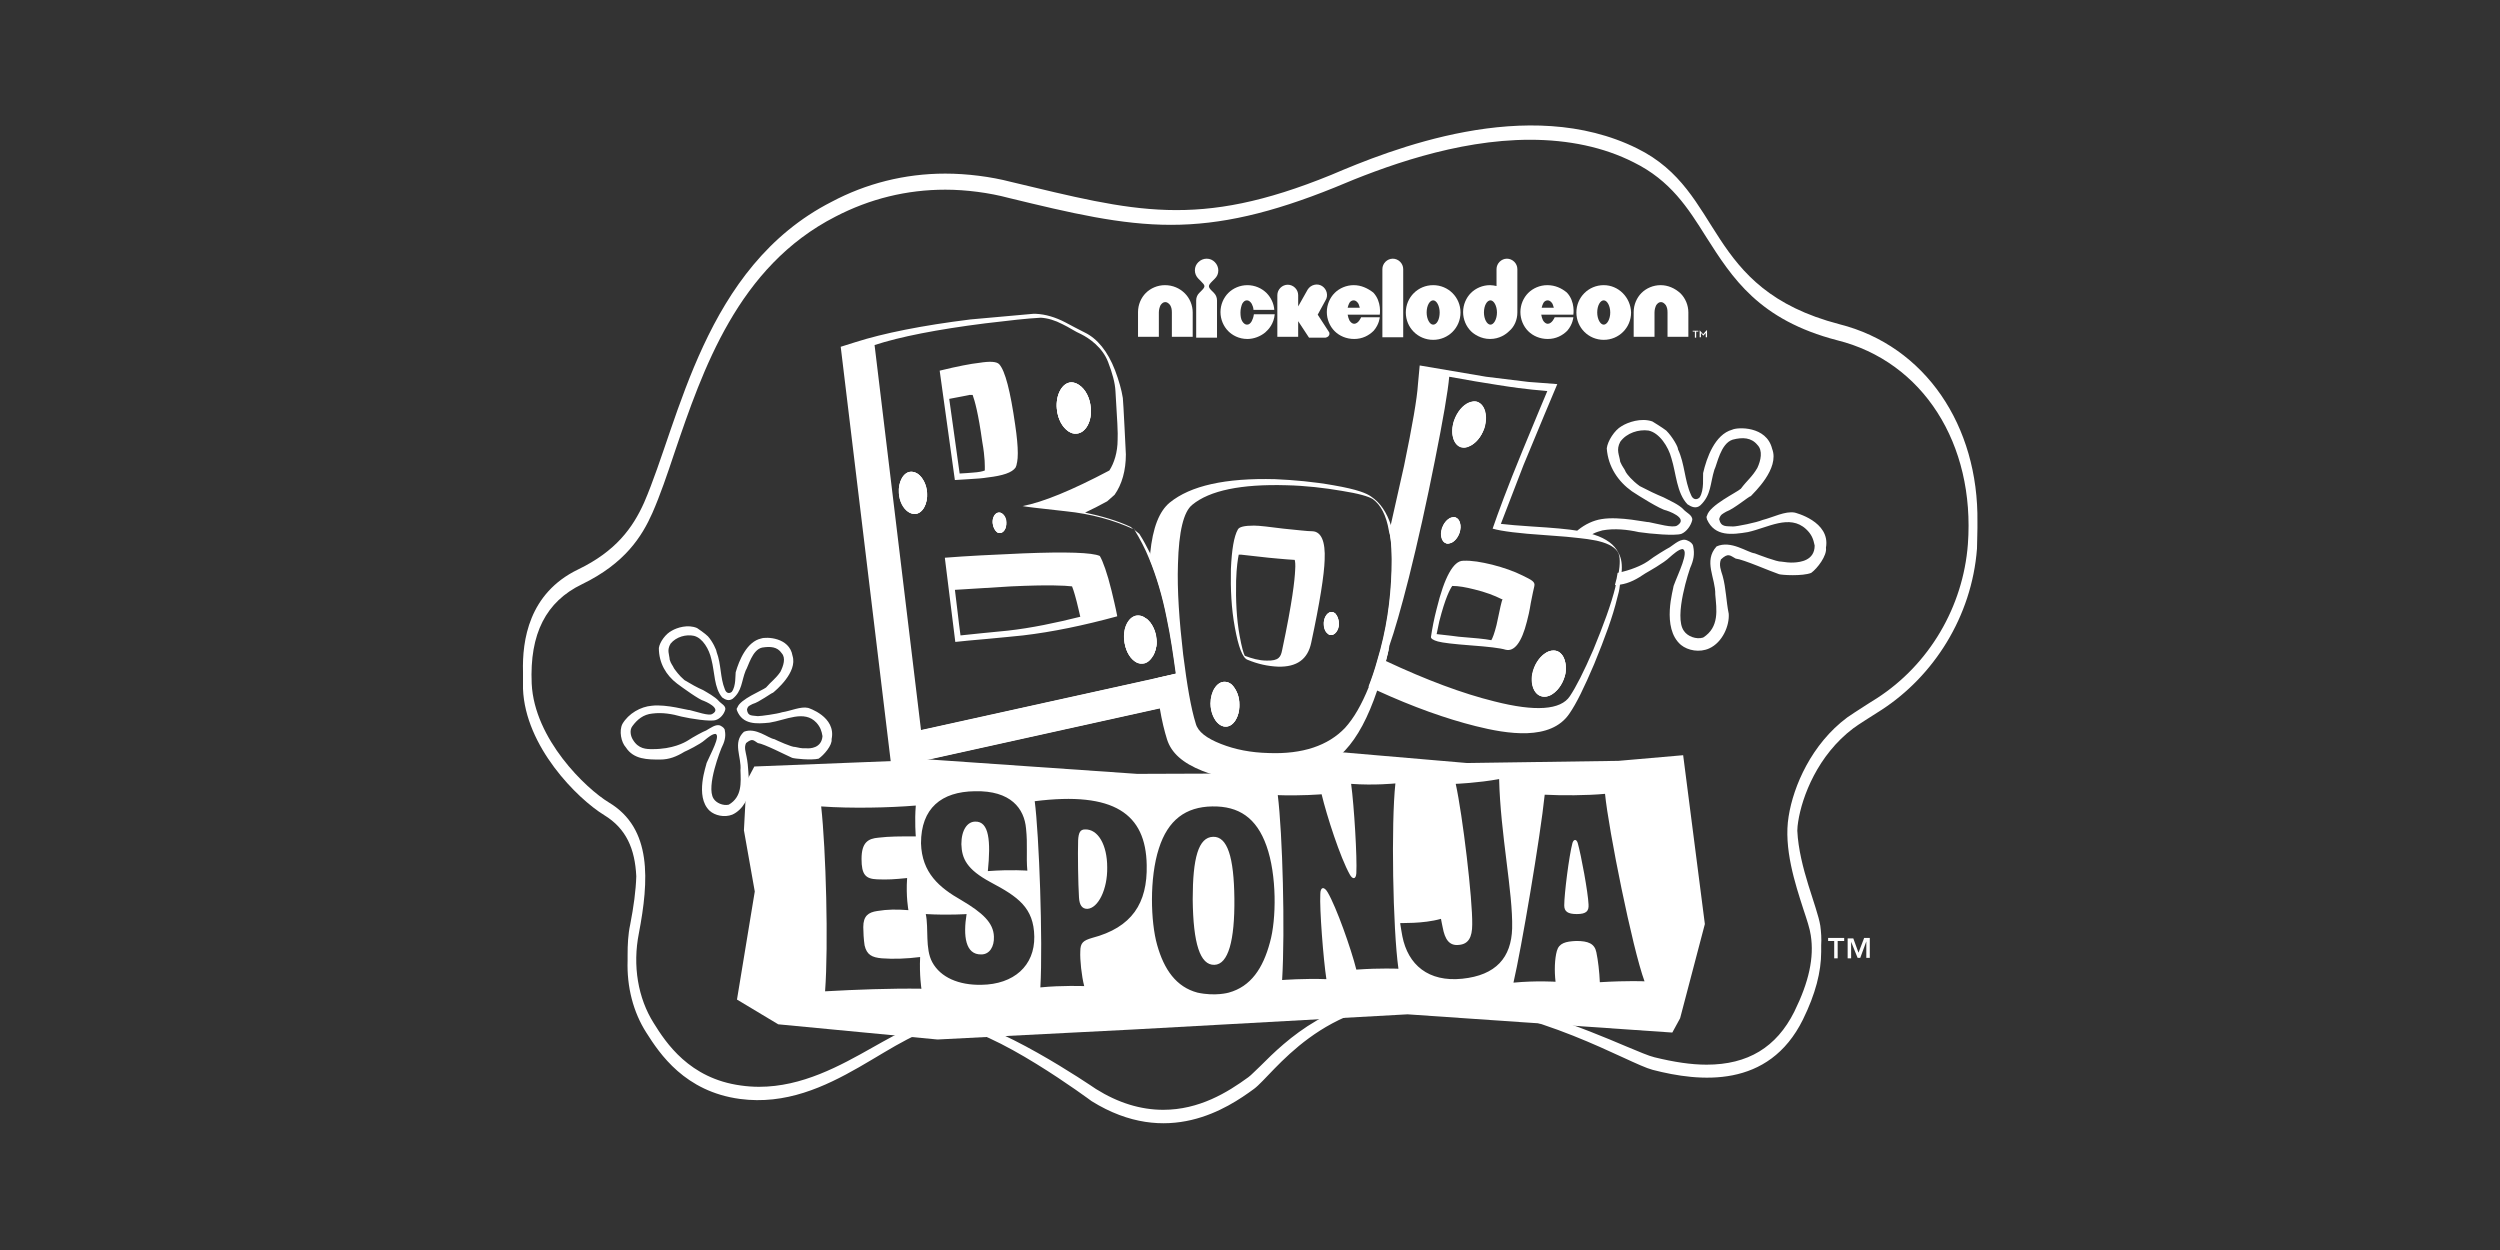 <?xml version="1.0" encoding="utf-8"?>
<svg xmlns="http://www.w3.org/2000/svg" xmlns:xlink="http://www.w3.org/1999/xlink" version="1.1" id="Capa_1" x="0px" y="0px" viewBox="0 0 576 288" style="enable-background:new 0 0 576 288;">
<rect x="0" y="0" width="576" height="288" fill="#333333" stroke="none"/>
<style type="text/css">
	.st0{fill:#FFFFFF;}
</style>
<g>
	<path class="st0" d="M455.6,121.7c0-0.5,0-0.9,0-1.4c0.3-22.2-12-40.6-31.8-45.6c-31.5-8.2-26.3-30.5-46.6-40.5&#xD;&#xA;		c-25.2-12.5-56.9,0.3-70.5,6.1c-30.9,12.6-45.3,8.4-73.8,1.6c-4.6-1.2-10.1-1.9-15.1-1.9c-9.4,0-18.3,2.3-26.2,6.5&#xD;&#xA;		c-29.4,15-35,50.4-43.2,69.3c-2.6,5.8-6.5,11.2-15.2,15.4c-11.4,5.5-12.9,16.4-12.7,23.6c0,0.5,0,1,0,1.5c0,0.9,0,1.7,0,2.4&#xD;&#xA;		c0.5,13.3,12.5,25.3,18.7,29.1c5.1,3.1,7.1,7.8,7.4,14.1c-0.1,3.3-0.6,7-1.4,11.1c-0.5,2.3-0.6,4.7-0.6,7c0,0.4,0,0.9,0,1.3&#xD;&#xA;		c-0.2,6.1,1.3,11.9,4.3,16.6c3.1,4.9,8.9,13.6,21.6,15.3c21,2.8,36-16.7,48.2-16.7c9.7,0,32.8,17.2,32.8,17.2&#xD;&#xA;		c17.5,10.9,31.4,1.6,37.4-2.8c4.5-3.3,15.8-21.3,40.7-20c25.1,1.3,45.4,14.1,51.2,15.6c10.8,2.8,26.7,4.4,34.6-11.6&#xD;&#xA;		c2.9-5.9,4.2-11,4.2-15.6c0-0.5,0-1,0-1.5c0.1-1.5,0-3-0.2-4.5c-0.7-4.4-4.9-13.4-5.3-21.9c0-0.7,0.1-1.4,0.2-2.1&#xD;&#xA;		c0.9-5.8,4.5-15.3,12.7-21.5c1.2-0.9,3.8-2.5,6.6-4.3c11.8-7.7,20.7-21.3,21.9-37.1C455.5,125,455.6,123.4,455.6,121.7z&#xD;&#xA;		 M453.4,125.4c-1.1,14.4-8.9,27.7-21,35.5c-1.1,0.7-2.1,1.3-3,1.9c-1.6,1-2.9,1.9-3.8,2.5c-8.2,6.1-12.4,15.8-13.5,22.8&#xD;&#xA;		c-1.2,7.3,1.5,15.5,3.4,21.4c0.8,2.4,1.5,4.5,1.7,6c0.8,5.1-0.4,10.7-3.8,17.6c-4.1,8.2-10.7,12.2-20.2,12.2c-3.6,0-7.5-0.6-12-1.7&#xD;&#xA;		c-1.3-0.3-3.6-1.3-6.5-2.5c-9.7-4.1-25.9-11-45.2-12c-1-0.1-1.9-0.1-2.8-0.1c-19.6,0-30.5,10.8-36.3,16.6c-1.2,1.1-2.1,2.1-2.8,2.6&#xD;&#xA;		c-4.8,3.5-11.3,7.5-19.6,7.5c-5.2,0-10.4-1.6-15.5-4.8c-0.9-0.6-23.7-16.2-33.9-16.3c-5.6,0-11.1,3.1-17.5,6.7&#xD;&#xA;		c-7.6,4.3-16.3,9.1-26.2,9.1c-1.4,0-2.8-0.1-4.2-0.3c-11.9-1.6-17.3-9.9-20.1-14.4c-3.6-5.7-4.9-13.2-3.4-20.7&#xD;&#xA;		c2.3-12.1,3.1-24.1-6.9-30.1c-5.3-3.2-17.2-14.6-17.8-27.4c-0.5-11.5,3.3-18.9,11.6-22.9c9.9-4.8,13.8-11,16.2-16.4&#xD;&#xA;		c1.8-4.1,3.4-8.8,5.1-13.9c6.5-19.1,14.6-42.9,37.1-54.4c7.9-4.1,16.4-6.2,25.3-6.2c4.8,0,10.1,0.7,14.6,1.9&#xD;&#xA;		c14.4,3.5,25.8,6.2,37.4,6.2c11.5,0,23.1-2.7,37.7-8.6c11.1-4.7,27.9-11,45-11c8.9,0,17,1.7,23.9,5.2c8.5,4.2,12.5,10.5,16.7,17.2&#xD;&#xA;		c6,9.4,12.1,19.1,30.2,23.8C443,83.3,455.1,102.2,453.4,125.4z"/>
	<path class="st0" d="M413.5,118.1c-2.2-0.4-5,1.1-7.4,1.7c-1.4,0.6-5.9,1.5-6.8,1.5c-1.6-0.1-2.8,0.2-3.2-1.7&#xD;&#xA;		c0.3-1.1,0.8-1.2,1.6-1.7c1.9-0.7,5.3-3.6,5.7-3.6c0.6-0.7,6.7-6.3,4.9-10.9c-1.3-5.3-8-5-9.2-4.4c-4,1.1-5.9,6.5-6.7,10&#xD;&#xA;		c-0.1,0.8,0.3,3.9-0.8,5.6c-0.7,0.7-1.6,0.5-2-0.6c-1.5-3.3-1.4-7.1-3-10.5c0.1-0.4-1.2-2.8-2.7-4.3c-0.9-0.7-3.2-2.1-3.2-2.1&#xD;&#xA;		c-2.6-0.9-5.7,0.2-7.1,1.1c-1.6,0.9-3.2,3.4-3.4,5.1c0.3,4.3,2.7,7.7,5.8,9.9c1.5,1,6.6,4.2,7.9,4.4c0,0,5.4,1.7,2.5,3.5&#xD;&#xA;		c-1,0.6-4.4-0.4-6.5-0.8c-0.4,0.1-6.7-1.4-10.9-0.7c-1.9,0.3-3.8,1.2-5.4,2.5c-0.5,0.5-1,1-1.5,1.5c1.3,0.1,2.5,0.3,3.5,0.4&#xD;&#xA;		c0.5-0.4,1-0.8,1.6-1.1c0.6-0.3,1.3-0.5,2-0.7c2.8-0.5,5.7-0.2,8.4,0.4c2.7,0.4,8.3,0.9,9.8,0.4c1.2-0.5,2.2-1.9,2.5-3.2&#xD;&#xA;		c0.1-1.1-1.4-1.7-2-2.4c-1.1-1.2-3.3-2.1-4.6-2.8c-1.7-0.7-3.6-1.6-5.5-2.6c-1.8-1.3-2.9-2.7-3.2-3.2c-0.3-0.8-0.8-1.2-1.3-2.4&#xD;&#xA;		c-0.2-1.6-1-2.7,0-4.6c1.5-2.1,4.3-2.9,6.5-2.6c2.5,0.5,4.6,3.7,5.3,6.4c1.1,3.5,1.2,8,3.7,10.6c0.9,0.6,2,1.1,3,0.2&#xD;&#xA;		c2.5-2.4,2.2-5,3.2-8.2c0.6-1.1,1.4-6,4.2-6.9c2.3-0.6,4.3-0.5,5.7,1.2c1.3,1.3,0.8,3.6,0,5.3c-1.2,2.1-2.4,2.9-3.8,4.8&#xD;&#xA;		c-1,0.9-7.2,3.8-7.8,6.2c-0.2,0.3-0.1,0.5,0,0.9c1.8,4,5.8,3.5,9.4,2.9c4.6-1,9.6-4.2,13.4-0.7c1.3,1.2,1.7,2.3,2,3.8&#xD;&#xA;		c0,3.5-3.4,3.8-4.6,3.9c-1.2,0.1-2.3-0.1-3.1-0.2c-0.9,0.1-5.3-1.6-6.1-1.9c-1.7-0.2-5.5-3.1-8.8-1.6c-3.1,3.4-0.2,7.3-0.3,11.1&#xD;&#xA;		c0.3,3.4,1,7.5-2.8,9.9c-1.6,0.5-3.6-0.3-4.4-1.5c-2.5-3.3,1.4-14.5,1.4-14.5c0.8-1.8,1.1-3.2,0.7-5.1c-0.1-0.5-0.6-1-1.4-1.3&#xD;&#xA;		c-1.4-0.6-2.9,0.9-4,1.6c-0.6,0.3-3.6,2.1-5,3.2c-0.7,0.5-2.8,1.7-6.1,2.5c-0.3,0.1-0.6,0.1-0.9,0.2c-0.1,0.8-0.3,1.7-0.6,2.7&#xD;&#xA;		c0,0,0,0.1,0,0.1c0.1,0,0.1,0,0.2,0c0.3,0,0.6-0.1,1-0.1c2.1-0.3,3.9-1.3,5.8-2.6c0.5-0.3,4.3-2.4,5.6-3.7c0.7-0.6,2.1-1.9,3-1.9&#xD;&#xA;		c1.5,0.6-1,5.5-2.1,8.5c0,0.6-2.9,9.7,1.7,13.6c1.6,1.3,4.3,1.8,6.5,0.8c3.1-1.4,4.7-5.3,4.5-8c-0.6-2.9-0.6-5.8-1.4-8.7&#xD;&#xA;		c-0.4-1.3-0.9-2.5-0.4-3.8c1.7-1.6,2.1-0.9,3.4-0.2c1.8,0.2,7.9,2.9,10,3.6c0.6,0.2,5.4,0.5,7.4-0.3c1.4-1,3.7-4,3.4-5.8&#xD;&#xA;		C421.8,120.1,413.5,118.1,413.5,118.1z"/>
	<path class="st0" d="M189.5,169.6c-0.2-1.2-0.5-2.1-1.4-3.1c-2.8-3-7-0.6-10.8,0c-3,0.3-6.2,0.5-7.5-2.8c-0.1-0.3-0.1-0.5,0.1-0.7&#xD;&#xA;		c0.6-1.9,5.7-3.9,6.6-4.6c1.2-1.4,2.2-2,3.3-3.6c0.7-1.4,1.3-3.2,0.3-4.3c-1-1.5-2.6-1.6-4.5-1.3c-2.3,0.5-3.2,4.4-3.8,5.3&#xD;&#xA;		c-1,2.5-0.8,4.7-3,6.5c-0.9,0.6-1.7,0.2-2.4-0.3c-1.9-2.2-1.7-5.8-2.5-8.8c-0.5-2.3-2-4.9-4-5.4c-1.8-0.4-4.1,0.2-5.4,1.8&#xD;&#xA;		c-0.9,1.5-0.3,2.4-0.2,3.7c0.3,1,0.7,1.3,1,2c0.3,0.4,1.1,1.6,2.4,2.7c1.5,0.9,2.9,1.7,4.3,2.3c1,0.6,2.7,1.5,3.6,2.5&#xD;&#xA;		c0.5,0.6,1.7,1.1,1.5,2c-0.3,1.1-1.2,2.1-2.2,2.4c-1.3,0.4-5.7-0.3-7.9-0.8c-2.1-0.6-4.4-1-6.7-0.7c-2.1,0.2-3.5,1.4-4.6,2.9&#xD;&#xA;		c-0.7,0.9-0.4,2.3,0.1,3.1c1.3,2.2,3.1,2.2,4.6,2.2c4.6,0,7.3-1.5,8.1-2c1.2-0.8,3.6-2.1,4.2-2.3c0.9-0.5,2.3-1.6,3.3-1.1&#xD;&#xA;		c0.6,0.3,1,0.7,1,1.1c0.3,1.5-0.1,2.7-0.8,4.1c0,0-3.6,8.8-1.8,11.6c0.6,1,2.2,1.7,3.5,1.4c3.1-1.8,2.8-5.1,2.7-7.9&#xD;&#xA;		c0.3-3.1-1.9-6.4,0.8-8.9c2.7-1.1,5.6,1.5,7,1.7c0.6,0.3,4.1,1.9,4.8,1.8c0.6,0.1,1.5,0.4,2.5,0.3&#xD;&#xA;		C186.6,172.5,189.3,172.4,189.5,169.6z M182.5,174.6c-1.6-0.7-6.4-3.2-7.9-3.4c-1-0.6-1.2-1.2-2.7,0c-0.5,1-0.1,2,0.1,3.1&#xD;&#xA;		c0.5,2.4,0.4,4.7,0.7,7.1c0,2.2-1.5,5.2-4,6.3c-1.8,0.7-4,0.2-5.2-0.9c-3.5-3.3-0.7-10.6-0.7-11c1-2.3,3.2-6.2,2.1-6.7&#xD;&#xA;		c-0.7-0.1-1.9,0.9-2.5,1.4c-1.1,1-4.2,2.5-4.7,2.7c-1.8,1.1-3.5,1.8-5.6,1.8c-2.9,0-6.1,0-7.9-2.8c-1.1-1.2-1.6-3.8-0.8-5.4&#xD;&#xA;		c1.4-2.4,4.2-4,6.8-4.2c3.4-0.4,8.4,1.1,8.7,1c1.7,0.4,4.4,1.4,5.2,0.9c2.4-1.3-1.9-3-1.9-3c-1-0.2-5-3.1-6.2-4&#xD;&#xA;		c-2.5-1.9-4.2-4.7-4.2-8.2c0.2-1.4,1.6-3.3,3-4c1.2-0.7,3.7-1.5,5.8-0.6c0,0,1.8,1.2,2.5,1.9c1.1,1.2,2,3.2,2,3.6&#xD;&#xA;		c1.1,2.9,0.8,5.9,1.9,8.6c0.3,0.9,1,1.1,1.6,0.6c1-1.3,0.8-3.9,0.9-4.5c0.8-2.8,2.6-7.1,5.9-7.8c1.1-0.4,6.5-0.3,7.2,4&#xD;&#xA;		c1.2,3.8-3.9,8-4.5,8.5c-0.3,0-3.2,2.2-4.7,2.6c-0.7,0.4-1.1,0.4-1.3,1.3c0.2,1.6,1.2,1.3,2.5,1.5c0.7,0,4.4-0.5,5.6-0.9&#xD;&#xA;		c2-0.3,4.3-1.4,6-1c0,0,6.5,2,5.4,7.2c0.2,1.4-1.8,3.7-3,4.5C186.9,175.2,183,174.8,182.5,174.6z"/>
	<path class="st0" d="M428.2,219.5l1.3-3.4l1.3,0l0,4.6l-0.8,0l0-3.8l0,0l-1.4,3.8l-0.6,0l-1.5-3.7h0l0,3.8l-0.8,0l0-4.6l1.3,0&#xD;&#xA;		L428.2,219.5z M424.8,216.8l-1.4,0l0,4l-0.8,0l0-4l-1.4,0v-0.7l3.7,0V216.8z"/>
	<path class="st0" d="M372.9,127.4c-0.9-1.9-2.8-3.3-5.6-4.2c-0.4-0.1-0.8-0.3-1.3-0.4c-0.6-0.2-1.4-0.3-2.4-0.5&#xD;&#xA;		c-2.4-0.4-5.8-0.7-10.7-1c-3.1-0.2-5.4-0.4-7.1-0.6c1.9-4.9,5.2-13.5,5.2-13.5l4.9-11.8l2.9-6.9l-5.2-0.4l-1.4-0.1l-9.8-1.2&#xD;&#xA;		c-0.1,0-15.3-2.6-15.3-2.6l-0.4,4.3c-0.2,3.3-1.3,9.6-3.2,18.8l-3.1,13.8l-0.3,1.2c0.5,2.5,0.6,5.5,0.5,9.2&#xD;&#xA;		c-0.2,6.8-1.2,13.8-3.3,20.7c-0.6,2.2-1.3,4.2-2,6c0.7,0.3,1.3,0.6,2,0.9c8.3,3.8,15.9,6.5,22.7,8.2c7.2,1.8,17.3,3.5,21.6-2.9&#xD;&#xA;		c1.6-2.3,3.4-6,5.7-11.4c2.5-6.1,4.3-11,5.3-15.2c0.3-1,0.5-1.9,0.6-2.8c0.2-1.1,0.3-2,0.4-2.9&#xD;&#xA;		C373.8,130.2,373.6,128.6,372.9,127.4z M372.2,135.1c0,0,0,0.1,0,0.1c-1,4.1-2.8,8.9-5.1,14.5c-2.2,5.1-4,8.6-5.4,10.7&#xD;&#xA;		c-2.1,3.2-8,3.6-17.4,1.2c-7.3-1.8-15.6-4.9-25-9.3c0.3-1.2,0.6-2.3,0.8-3.5c1.2-3.4,2.7-8.6,4.5-15.7c2.1-8.4,4.1-17.4,6-27&#xD;&#xA;		c1.9-9.5,3-15.9,3.3-19.3c4.3,0.8,8,1.4,11.2,1.9c7.5,1.2,9.9,1.2,11.4,1.4c-0.6,1.5-2.1,4.9-5.7,13.7c-3.5,8.5-5.7,14.5-6.9,18&#xD;&#xA;		c2.1,0.6,6.1,1.1,12.2,1.5c2.3,0.2,4.4,0.3,6.1,0.5c1.3,0.1,2.5,0.3,3.5,0.4c1.1,0.2,2,0.3,2.7,0.5c2.4,0.6,3.8,1.5,4.4,2.6&#xD;&#xA;		c0.5,0.9,0.5,2.6,0.1,5C372.7,133.1,372.5,134.1,372.2,135.1z M357.9,149.9c-0.6,0-1.2,0.2-1.8,0.6c-1.5,1-2.6,2.8-3,4.8&#xD;&#xA;		c-0.5,2.9,0.7,5.2,2.8,5.2c0.6,0,1.2-0.2,1.8-0.6c1.5-1,2.6-2.8,3-4.8C361.1,152.2,359.9,149.8,357.9,149.9z M350.8,132.6&#xD;&#xA;		c-2-1-4.3-1.8-7-2.5c-2.5-0.6-4.7-1-6.7-0.9c-2.2,0-4.3,3.7-6.1,11.1c-0.6,2.3-1,4.4-1.3,6.4c-0.1,0.4,0.5,0.8,1.6,1.1&#xD;&#xA;		c1.1,0.3,3.6,0.6,7.6,0.9c4,0.3,6.7,0.6,8,1c2,0.5,3.7-1.7,4.9-6.5c0.3-1.1,0.6-2.4,0.9-4.3c0.4-1.9,0.6-3.1,0.8-3.8&#xD;&#xA;		C353.8,134,352.8,133.6,350.8,132.6z M345.4,141.2l-0.6,2.8c-0.5,2-0.9,3-1.2,3.5c-1.5-0.3-3.8-0.5-7.5-0.8c0,0-3-0.4-5.1-0.6&#xD;&#xA;		c0.3-1.4,0.6-2.9,0.6-2.9c1.4-5.5,2.5-7.5,3-8.2c1.5,0,3.1,0.3,5.1,0.8c2.5,0.6,4.6,1.4,6.2,2.2c0,0,0.2,0.1,0.3,0.1&#xD;&#xA;		C346,138.2,345.4,141.2,345.4,141.2z M336.8,103c0.5,0.1,1.1,0.1,1.7-0.2c1.5-0.6,2.8-2.2,3.5-4.1c0.9-2.8,0.2-5.6-1.7-6.1&#xD;&#xA;		c-0.5-0.1-1.1-0.1-1.7,0.2c-1.5,0.6-2.8,2.2-3.5,4.2C334.1,99.7,334.9,102.5,336.8,103z M333.3,125.2c0.3,0.1,0.6,0,1-0.1&#xD;&#xA;		c0.8-0.3,1.6-1.2,2-2.4c0.5-1.6,0.1-3.2-1-3.5c-0.3-0.1-0.6,0-1,0.1c-0.8,0.3-1.6,1.2-2,2.4C331.8,123.3,332.2,124.9,333.3,125.2z"/>
	<path class="st0" d="M357.9,149.9c-0.6,0-1.2,0.2-1.8,0.6c-1.5,1-2.6,2.8-3,4.8c-0.5,2.9,0.7,5.2,2.8,5.2c0.6,0,1.2-0.2,1.8-0.6&#xD;&#xA;		c1.5-1,2.6-2.8,3-4.8C361.1,152.2,359.9,149.8,357.9,149.9z M340.2,92.6c-0.5-0.1-1.1-0.1-1.7,0.2c-1.5,0.6-2.8,2.2-3.5,4.2&#xD;&#xA;		c-0.9,2.8-0.2,5.6,1.7,6.1c0.5,0.1,1.1,0.1,1.7-0.2c1.5-0.6,2.8-2.2,3.5-4.1C342.8,95.9,342.1,93.1,340.2,92.6z M335.3,119.2&#xD;&#xA;		c-0.3-0.1-0.6,0-1,0.1c-0.8,0.3-1.6,1.2-2,2.4c-0.5,1.6-0.1,3.2,1,3.5c0.3,0.1,0.6,0,1-0.1c0.8-0.3,1.6-1.2,2-2.4&#xD;&#xA;		C336.8,121.1,336.3,119.5,335.3,119.2z M319.3,152.4c0.3-1.2,0.6-2.3,0.8-3.5c-0.5,1.4-1,2.5-1.4,3.2&#xD;&#xA;		C319,152.2,319.2,152.3,319.3,152.4z"/>
	<path class="st0" d="M336.2,122.7c-0.4,1.1-1.1,2-2,2.4c-0.3,0.1-0.7,0.2-1,0.1c-1.1-0.3-1.5-1.9-1-3.5c0.4-1.1,1.1-2,2-2.4&#xD;&#xA;		c0.3-0.1,0.7-0.2,1-0.1C336.3,119.5,336.8,121.1,336.2,122.7z"/>
	<path class="st0" d="M341.9,98.7c-0.6,2-2,3.6-3.5,4.1c-0.6,0.3-1.2,0.3-1.7,0.2c-1.9-0.5-2.6-3.3-1.7-6.1c0.7-2,2-3.6,3.5-4.2&#xD;&#xA;		c0.6-0.2,1.2-0.3,1.7-0.2C342.1,93.1,342.8,95.9,341.9,98.7z"/>
	<path class="st0" d="M360.6,155.1c-0.4,2-1.5,3.8-3,4.8c-0.6,0.4-1.2,0.6-1.8,0.6c-2,0.1-3.3-2.3-2.8-5.2c0.4-2,1.5-3.8,3-4.8&#xD;&#xA;		c0.6-0.4,1.2-0.6,1.8-0.6C359.9,149.8,361.1,152.2,360.6,155.1z"/>
	<path class="st0" d="M283.7,157.7c-0.5-0.4-1-0.6-1.5-0.6c-1.8-0.1-3.3,2.2-3.3,5c0,1.9,0.8,3.8,1.9,4.7c0.5,0.4,1,0.6,1.5,0.6&#xD;&#xA;		c1.8,0.1,3.3-2.2,3.2-5C285.6,160.5,284.8,158.7,283.7,157.7z M302.4,122.4c-1.3,0-3.5-0.3-6.7-0.6c-3.2-0.4-5.5-0.7-6.8-0.7&#xD;&#xA;		c-2.2,0-3.4,0.3-3.7,0.9c-0.9,1.6-1.4,4.6-1.6,9.1c-0.1,4.6,0.1,9.1,0.9,13.4c0.8,4.5,1.8,7.1,2.9,7.5c2.4,1,4.7,1.5,7.1,1.6&#xD;&#xA;		c4.3,0.1,6.8-1.7,7.6-5.5c2-9.3,3-15.7,3.1-19.1C305.4,124.7,304.4,122.5,302.4,122.4z M298.4,131.4c-0.1,2.2-0.6,7.1-3,18.4&#xD;&#xA;		c-0.3,1.5-0.7,2.5-3.6,2.4c-1.7,0-3.4-0.5-5-1.1c-0.3-0.6-0.7-1.9-1.2-4.7c-0.7-3.8-0.9-8.1-0.8-12.6c0.1-3.2,0.4-5,0.6-6&#xD;&#xA;		c0.2,0,0.6,0,0.6,0l6.3,0.7c0.1,0,4,0.4,6,0.5C298.4,129.3,298.5,130.1,298.4,131.4z M307.7,141.4c-0.2-0.2-0.5-0.3-0.7-0.4&#xD;&#xA;		c-0.9-0.1-1.8,1-1.9,2.4c-0.1,1,0.2,2,0.8,2.5c0.2,0.2,0.5,0.4,0.7,0.4c0.9,0.1,1.8-1,1.9-2.4C308.5,142.9,308.2,142,307.7,141.4z&#xD;&#xA;		 M307.7,141.4c-0.2-0.2-0.5-0.3-0.7-0.4c-0.9-0.1-1.8,1-1.9,2.4c-0.1,1,0.2,2,0.8,2.5c0.2,0.2,0.5,0.4,0.7,0.4&#xD;&#xA;		c0.9,0.1,1.8-1,1.9-2.4C308.5,142.9,308.2,142,307.7,141.4z M302.4,122.4c-1.3,0-3.5-0.3-6.7-0.6c-3.2-0.4-5.5-0.7-6.8-0.7&#xD;&#xA;		c-2.2,0-3.4,0.3-3.7,0.9c-0.9,1.6-1.4,4.6-1.6,9.1c-0.1,4.6,0.1,9.1,0.9,13.4c0.8,4.5,1.8,7.1,2.9,7.5c2.4,1,4.7,1.5,7.1,1.6&#xD;&#xA;		c4.3,0.1,6.8-1.7,7.6-5.5c2-9.3,3-15.7,3.1-19.1C305.4,124.7,304.4,122.5,302.4,122.4z M298.4,131.4c-0.1,2.2-0.6,7.1-3,18.4&#xD;&#xA;		c-0.3,1.5-0.7,2.5-3.6,2.4c-1.7,0-3.4-0.5-5-1.1c-0.3-0.6-0.7-1.9-1.2-4.7c-0.7-3.8-0.9-8.1-0.8-12.6c0.1-3.2,0.4-5,0.6-6&#xD;&#xA;		c0.2,0,0.6,0,0.6,0l6.3,0.7c0.1,0,4,0.4,6,0.5C298.4,129.3,298.5,130.1,298.4,131.4z M283.7,157.7c-0.5-0.4-1-0.6-1.5-0.6&#xD;&#xA;		c-1.8-0.1-3.3,2.2-3.3,5c0,1.9,0.8,3.8,1.9,4.7c0.5,0.4,1,0.6,1.5,0.6c1.8,0.1,3.3-2.2,3.2-5C285.6,160.5,284.8,158.7,283.7,157.7z&#xD;&#xA;		 M320.5,121.1c-1-3.1-2.5-5.3-4.6-6.7l0,0c-1-0.7-2.9-1.6-8.7-2.6c-4.5-0.8-9-1.2-13.4-1.4c-11.5-0.3-19.5,1.5-24.3,5.4&#xD;&#xA;		c-2.4,2-3.9,5.7-4.5,11.7c0,0.4-0.1,0.9-0.1,1.3c1.6,3.9,3,8.5,4,13.6c0.9,4.2,1.5,8.5,2.1,12.8l-4.8,1.1v0c0.3,2.5,0.7,4.8,1,6.8&#xD;&#xA;		c0.5,3,1.1,5.4,1.7,7.3c1,3.1,3.6,5.4,8.1,7.2c3.8,1.5,7.8,2.3,12.3,2.4c9,0.3,15.9-2.1,20.6-7.1c2.9-3.1,5.3-7.6,7.4-13.8&#xD;&#xA;		c0.4-1,0.7-2.1,1-3.3c0.3-1.1,0.6-2.3,0.9-3.4c0.3-1.2,0.6-2.3,0.8-3.5c1-4.9,1.6-9.8,1.7-14.8C322,128.7,321.6,124.4,320.5,121.1z&#xD;&#xA;		 M320.7,131.5c-0.2,6.8-1.2,13.8-3.3,20.7c-0.6,2.2-1.3,4.2-2,6c-1.7,4.2-3.5,7.3-5.5,9.5c-3.9,4.1-9.8,6.1-17.6,5.8&#xD;&#xA;		c-4.1-0.1-7.7-0.8-11-2.1c-3.3-1.3-5.3-2.8-5.8-4.7c-1.1-3.5-2-8.8-2.9-15.9c-0.9-7.8-1.4-14.8-1.2-20.8c0.2-7.6,1.3-12.1,3.3-13.7&#xD;&#xA;		c4-3.3,11.3-4.8,21.7-4.5c4.4,0.1,8.7,0.6,12.8,1.3c3.8,0.6,6.2,1.3,7.1,1.9c1.8,1.3,3.1,3.7,3.7,7.3&#xD;&#xA;		C320.7,124.8,320.8,127.8,320.7,131.5z M306.9,141c-0.9-0.1-1.8,1-1.9,2.4c-0.1,1,0.2,2,0.8,2.5c0.2,0.2,0.5,0.4,0.7,0.4&#xD;&#xA;		c0.9,0.1,1.8-1,1.9-2.4c0.1-1-0.2-2-0.8-2.5C307.5,141.2,307.2,141.1,306.9,141z M302.4,122.4c-1.3,0-3.5-0.3-6.7-0.6&#xD;&#xA;		c-3.2-0.4-5.5-0.7-6.8-0.7c-2.2,0-3.4,0.3-3.7,0.9c-0.9,1.6-1.4,4.6-1.6,9.1c-0.1,4.6,0.1,9.1,0.9,13.4c0.8,4.5,1.8,7.1,2.9,7.5&#xD;&#xA;		c2.4,1,4.7,1.5,7.1,1.6c4.3,0.1,6.8-1.7,7.6-5.5c2-9.3,3-15.7,3.1-19.1C305.4,124.7,304.4,122.5,302.4,122.4z M298.4,131.4&#xD;&#xA;		c-0.1,2.2-0.6,7.1-3,18.4c-0.3,1.5-0.7,2.5-3.6,2.4c-1.7,0-3.4-0.5-5-1.1c-0.3-0.6-0.7-1.9-1.2-4.7c-0.7-3.8-0.9-8.1-0.8-12.6&#xD;&#xA;		c0.1-3.2,0.4-5,0.6-6c0.2,0,0.6,0,0.6,0l6.3,0.7c0.1,0,4,0.4,6,0.5C298.4,129.3,298.5,130.1,298.4,131.4z M283.7,157.7&#xD;&#xA;		c-0.5-0.4-1-0.6-1.5-0.6c-1.8-0.1-3.3,2.2-3.3,5c0,1.9,0.8,3.8,1.9,4.7c0.5,0.4,1,0.6,1.5,0.6c1.8,0.1,3.3-2.2,3.2-5&#xD;&#xA;		C285.6,160.5,284.8,158.7,283.7,157.7z M266.4,147.3c-0.1-1.5-0.7-3-1.5-4c0.2,2.5,0.4,5.1,0.7,7.9&#xD;&#xA;		C266.2,150.2,266.6,148.8,266.4,147.3z"/>
	<path class="st0" d="M283.7,157.7c-0.5-0.4-1-0.6-1.5-0.6c-1.8-0.1-3.3,2.2-3.3,5c0,1.9,0.8,3.8,1.9,4.7c0.5,0.4,1,0.6,1.5,0.6&#xD;&#xA;		c1.8,0.1,3.3-2.2,3.2-5C285.6,160.5,284.8,158.7,283.7,157.7z M307.7,141.4c-0.2-0.2-0.5-0.3-0.7-0.4c-0.9-0.1-1.8,1-1.9,2.4&#xD;&#xA;		c-0.1,1,0.2,2,0.8,2.5c0.2,0.2,0.5,0.4,0.7,0.4c0.9,0.1,1.8-1,1.9-2.4C308.5,142.9,308.2,142,307.7,141.4z"/>
	<path class="st0" d="M285.6,162.4c0,2.8-1.5,5.1-3.2,5c-0.5,0-1-0.2-1.5-0.6c-1.2-0.9-1.9-2.8-1.9-4.7c0-2.8,1.5-5.1,3.3-5&#xD;&#xA;		c0.5,0,1,0.2,1.5,0.6C284.8,158.7,285.6,160.5,285.6,162.4z"/>
	<path class="st0" d="M308.4,143.9c-0.1,1.4-1,2.5-1.9,2.4c-0.3,0-0.5-0.2-0.7-0.4c-0.6-0.5-0.8-1.5-0.8-2.5c0.1-1.4,1-2.5,1.9-2.4&#xD;&#xA;		c0.3,0,0.5,0.2,0.7,0.4C308.2,142,308.5,142.9,308.4,143.9z"/>
	<path class="st0" d="M213.6,113.5c-0.1-1.8-1-3.5-2.1-4.3c-0.5-0.3-1-0.5-1.5-0.5c-1.7,0-3,2.3-2.8,4.9c0.1,1.8,1,3.5,2.1,4.3&#xD;&#xA;		c0.5,0.3,1,0.5,1.5,0.5C212.5,118.4,213.8,116.1,213.6,113.5z M231.8,120.4c-0.1-0.9-0.5-1.7-1-2.1c-0.2-0.2-0.5-0.2-0.7-0.2&#xD;&#xA;		c-0.8,0-1.5,1.1-1.4,2.4c0.1,0.9,0.5,1.7,1,2.1c0.2,0.2,0.5,0.2,0.7,0.2C231.3,122.7,231.9,121.7,231.8,120.4z M233.9,97.9&#xD;&#xA;		c-1.1-7.7-2.3-12.5-3.7-14c-0.6-0.6-2.1-0.7-4.6-0.3c-1.9,0.2-5,0.8-9.1,1.8l3.5,25.2c0.3,0,1.4-0.1,3.2-0.2&#xD;&#xA;		c1.8-0.1,3.2-0.2,4.4-0.4c3.4-0.4,5.6-1.1,6.4-2.3C234.6,106.6,234.6,103.2,233.9,97.9z M226.9,108.4c-0.5,0.2-1.3,0.4-2.9,0.5&#xD;&#xA;		c0,0-2.4,0.2-2.9,0.2c-0.6-4.6-1.8-12.7-2.4-17.2c2.3-0.4,4.6-0.9,4.6-0.9s0.5,0,0.8,0c0.5,1.4,1.3,4.2,2.2,10.7&#xD;&#xA;		C227,105.6,226.9,107.5,226.9,108.4z M251.3,93.9c-0.2-2.2-1.2-4.2-2.7-5.2c-0.6-0.4-1.2-0.6-1.8-0.6c-2.1,0.1-3.6,2.9-3.3,6.1&#xD;&#xA;		c0.2,2.2,1.2,4.2,2.7,5.2c0.6,0.4,1.2,0.6,1.8,0.5C250.1,99.8,251.6,97.1,251.3,93.9z M256.1,136.1c-1-4.1-2-6.8-2.7-8&#xD;&#xA;		c-1.7-0.8-7.7-1-17.7-0.6c-7,0.3-13,0.6-18,1l2.4,19.3c1.6-0.2,4.1-0.4,7.4-0.7c3.4-0.3,6.1-0.6,8.2-0.8c6.8-0.8,14-2.3,21.7-4.4&#xD;&#xA;		C257,139.8,256.5,137.8,256.1,136.1z M232.2,145.3l-6.1,0.6c0,0-4.8,0.5-4.8,0.5c-0.5-3.6-0.8-6.8-1.3-10.6&#xD;&#xA;		c5.1-0.3,12.9-0.7,12.9-0.7c8.6-0.4,12.4-0.2,14.1,0c0.4,1,0.9,2.7,1.5,5.3c0,0,0.2,0.8,0.4,1.7&#xD;&#xA;		C243.3,143.5,237.6,144.7,232.2,145.3z M213.6,113.5c-0.1-1.8-1-3.5-2.1-4.3c-0.5-0.3-1-0.5-1.5-0.5c-1.7,0-3,2.3-2.8,4.9&#xD;&#xA;		c0.1,1.8,1,3.5,2.1,4.3c0.5,0.3,1,0.5,1.5,0.5C212.5,118.4,213.8,116.1,213.6,113.5z M231.8,120.4c-0.1-0.9-0.5-1.7-1-2.1&#xD;&#xA;		c-0.2-0.2-0.5-0.2-0.7-0.2c-0.8,0-1.5,1.1-1.4,2.4c0.1,0.9,0.5,1.7,1,2.1c0.2,0.2,0.5,0.2,0.7,0.2&#xD;&#xA;		C231.3,122.7,231.9,121.7,231.8,120.4z M233.9,97.9c-1.1-7.7-2.3-12.5-3.7-14c-0.6-0.6-2.1-0.7-4.6-0.3c-1.9,0.2-5,0.8-9.1,1.8&#xD;&#xA;		l3.5,25.2c0.3,0,1.4-0.1,3.2-0.2c1.8-0.1,3.2-0.2,4.4-0.4c3.4-0.4,5.6-1.1,6.4-2.3C234.6,106.6,234.6,103.2,233.9,97.9z&#xD;&#xA;		 M226.9,108.4c-0.5,0.2-1.3,0.4-2.9,0.5c0,0-2.4,0.2-2.9,0.2c-0.6-4.6-1.8-12.7-2.4-17.2c2.3-0.4,4.6-0.9,4.6-0.9s0.5,0,0.8,0&#xD;&#xA;		c0.5,1.4,1.3,4.2,2.2,10.7C227,105.6,226.9,107.5,226.9,108.4z M251.3,93.9c-0.2-2.2-1.2-4.2-2.7-5.2c-0.6-0.4-1.2-0.6-1.8-0.6&#xD;&#xA;		c-2.1,0.1-3.6,2.9-3.3,6.1c0.2,2.2,1.2,4.2,2.7,5.2c0.6,0.4,1.2,0.6,1.8,0.5C250.1,99.8,251.6,97.1,251.3,93.9z M256.1,136.1&#xD;&#xA;		c-1-4.1-2-6.8-2.7-8c-1.7-0.8-7.7-1-17.7-0.6c-7,0.3-13,0.6-18,1l2.4,19.3c1.6-0.2,4.1-0.4,7.4-0.7c3.4-0.3,6.1-0.6,8.2-0.8&#xD;&#xA;		c6.8-0.8,14-2.3,21.7-4.4C257,139.8,256.5,137.8,256.1,136.1z M232.2,145.3l-6.1,0.6c0,0-4.8,0.5-4.8,0.5&#xD;&#xA;		c-0.5-3.6-0.8-6.8-1.3-10.6c5.1-0.3,12.9-0.7,12.9-0.7c8.6-0.4,12.4-0.2,14.1,0c0.4,1,0.9,2.7,1.5,5.3c0,0,0.2,0.8,0.4,1.7&#xD;&#xA;		C243.3,143.5,237.6,144.7,232.2,145.3z M266.4,147.3c-0.1-1.5-0.7-3-1.5-4c-0.3-0.4-0.6-0.7-1-0.9c-0.5-0.4-1.1-0.6-1.7-0.6&#xD;&#xA;		c-2,0-3.5,2.6-3.2,5.6c0.2,2.1,1.1,4,2.4,4.9c0.5,0.4,1.1,0.6,1.7,0.5c1,0,1.8-0.7,2.4-1.7C266.2,150.2,266.6,148.8,266.4,147.3z&#xD;&#xA;		 M272.3,154.6l-1.7-9.7c-1.3-6.5-3.2-12.4-5.6-17.4c-0.8-1.6-1.6-3.1-2.5-4.5l-1.1-0.9c1.2,2,2.4,4.2,3.4,6.7c1.6,3.9,3,8.5,4,13.6&#xD;&#xA;		c0.9,4.2,1.5,8.5,2.1,12.8l-4.8,1.1v0l-53.9,11.9l-10.7-88.7c5.8-1.9,14.4-3.6,25.5-5c5.9-0.7,9.3-1.1,12.8-1.3&#xD;&#xA;		c1.6,0.1,3.3,0.6,5,1.5c1.5,0.7,2.9,1.7,4.3,2.3c1.8,0.9,4.9,3,6.2,6.4c1,2.6,1.6,4.8,1.7,6.7c0.4,6.3,0.6,9.9,0.5,11.2&#xD;&#xA;		c0,2.9-0.8,5.4-1.9,7.1c-8.7,4.6-15.3,7.3-20,8.2c0.3,0.1,3.5,0.5,10,1.2c5.8,0.6,10.9,2,15.5,4.1l-0.6-0.5&#xD;&#xA;		c-3.2-1.5-6.8-2.5-10.5-3.3c1.7-0.8,3.3-1.6,5.1-2.6l1.7-1.5c1.7-2.4,2.6-5.6,2.6-9.3c0,0-0.6-12.5-0.7-13c-0.3-1.9-0.9-4-1.8-6.4&#xD;&#xA;		c-1.7-4.4-4.1-7.3-7-8.7c-0.1,0-4.4-2.3-4.4-2.3c-2.3-1.2-4.6-1.9-6.9-2l-0.4,0l-0.1,0l-14.5,1.3c-11.3,1.4-20.1,3.2-26.4,5.2&#xD;&#xA;		l-3.5,1.1l11.7,97l61.9-13.7l1.2-0.3l5-1.1L272.3,154.6z M259.1,147.5c0.2,2.1,1.1,4,2.4,4.9c0.5,0.4,1.1,0.6,1.7,0.5&#xD;&#xA;		c1,0,1.8-0.7,2.4-1.7c0.6-1,0.9-2.4,0.8-3.9c-0.1-1.5-0.7-3-1.5-4c-0.3-0.4-0.6-0.7-1-0.9c-0.5-0.4-1.1-0.6-1.7-0.6&#xD;&#xA;		C260.4,141.9,258.9,144.5,259.1,147.5z M227.5,147.2c3.4-0.3,6.1-0.6,8.2-0.8c6.8-0.8,14-2.3,21.7-4.4c-0.4-2.2-0.9-4.1-1.3-5.8&#xD;&#xA;		c-1-4.1-2-6.8-2.7-8c-1.7-0.8-7.7-1-17.7-0.6c-7,0.3-13,0.6-18,1l2.4,19.3C221.7,147.7,224.2,147.5,227.5,147.2z M233,135.1&#xD;&#xA;		c8.6-0.4,12.4-0.2,14.1,0c0.4,1,0.9,2.7,1.5,5.3c0,0,0.2,0.8,0.4,1.7c-5.8,1.4-11.4,2.6-16.8,3.3l-6.1,0.6c0,0-4.8,0.5-4.8,0.5&#xD;&#xA;		c-0.5-3.6-0.8-6.8-1.3-10.6C225.1,135.6,233,135.1,233,135.1z M246.2,99.4c0.6,0.4,1.2,0.6,1.8,0.5c2.1-0.1,3.7-2.9,3.3-6&#xD;&#xA;		c-0.2-2.2-1.2-4.2-2.7-5.2c-0.6-0.4-1.2-0.6-1.8-0.6c-2.1,0.1-3.6,2.9-3.3,6.1C243.7,96.4,244.8,98.4,246.2,99.4z M233.9,107.7&#xD;&#xA;		c0.8-1.1,0.8-4.4,0-9.8c-1.1-7.7-2.3-12.5-3.7-14c-0.6-0.6-2.1-0.7-4.6-0.3c-1.9,0.2-5,0.8-9.1,1.8l3.5,25.2c0.3,0,1.4-0.1,3.2-0.2&#xD;&#xA;		c1.8-0.1,3.2-0.2,4.4-0.4C230.9,109.5,233.1,108.8,233.9,107.7z M226.9,108.4c-0.5,0.2-1.3,0.4-2.9,0.5c0,0-2.4,0.2-2.9,0.2&#xD;&#xA;		c-0.6-4.6-1.8-12.7-2.4-17.2c2.3-0.4,4.6-0.9,4.6-0.9s0.5,0,0.8,0c0.5,1.4,1.3,4.2,2.2,10.7C227,105.6,226.9,107.5,226.9,108.4z&#xD;&#xA;		 M230.8,118.3c-0.2-0.2-0.5-0.2-0.7-0.2c-0.8,0-1.5,1.1-1.4,2.4c0.1,0.9,0.5,1.7,1,2.1c0.2,0.2,0.5,0.2,0.7,0.2&#xD;&#xA;		c0.8,0,1.5-1.1,1.4-2.4C231.8,119.5,231.4,118.7,230.8,118.3z M211.4,109.2c-0.5-0.3-1-0.5-1.5-0.5c-1.7,0-3,2.3-2.8,4.9&#xD;&#xA;		c0.1,1.8,1,3.5,2.1,4.3c0.5,0.3,1,0.5,1.5,0.5c1.7,0,3.1-2.3,2.9-4.9C213.4,111.6,212.6,110,211.4,109.2z M266.4,147.3&#xD;&#xA;		c-0.1-1.5-0.7-3-1.5-4c-0.3-0.4-0.6-0.7-1-0.9c-0.5-0.4-1.1-0.6-1.7-0.6c-2,0-3.5,2.6-3.2,5.6c0.2,2.1,1.1,4,2.4,4.9&#xD;&#xA;		c0.5,0.4,1.1,0.6,1.7,0.5c1,0,1.8-0.7,2.4-1.7C266.2,150.2,266.6,148.8,266.4,147.3z M256.1,136.1c-1-4.1-2-6.8-2.7-8&#xD;&#xA;		c-1.7-0.8-7.7-1-17.7-0.6c-7,0.3-13,0.6-18,1l2.4,19.3c1.6-0.2,4.1-0.4,7.4-0.7c3.4-0.3,6.1-0.6,8.2-0.8c6.8-0.8,14-2.3,21.7-4.4&#xD;&#xA;		C257,139.8,256.5,137.8,256.1,136.1z M232.2,145.3l-6.1,0.6c0,0-4.8,0.5-4.8,0.5c-0.5-3.6-0.8-6.8-1.3-10.6&#xD;&#xA;		c5.1-0.3,12.9-0.7,12.9-0.7c8.6-0.4,12.4-0.2,14.1,0c0.4,1,0.9,2.7,1.5,5.3c0,0,0.2,0.8,0.4,1.7&#xD;&#xA;		C243.3,143.5,237.6,144.7,232.2,145.3z M251.3,93.9c-0.2-2.2-1.2-4.2-2.7-5.2c-0.6-0.4-1.2-0.6-1.8-0.6c-2.1,0.1-3.6,2.9-3.3,6.1&#xD;&#xA;		c0.2,2.2,1.2,4.2,2.7,5.2c0.6,0.4,1.2,0.6,1.8,0.5C250.1,99.8,251.6,97.1,251.3,93.9z M233.9,97.9c-1.1-7.7-2.3-12.5-3.7-14&#xD;&#xA;		c-0.6-0.6-2.1-0.7-4.6-0.3c-1.9,0.2-5,0.8-9.1,1.8l3.5,25.2c0.3,0,1.4-0.1,3.2-0.2c1.8-0.1,3.2-0.2,4.4-0.4&#xD;&#xA;		c3.4-0.4,5.6-1.1,6.4-2.3C234.6,106.6,234.6,103.2,233.9,97.9z M226.9,108.4c-0.5,0.2-1.3,0.4-2.9,0.5c0,0-2.4,0.2-2.9,0.2&#xD;&#xA;		c-0.6-4.6-1.8-12.7-2.4-17.2c2.3-0.4,4.6-0.9,4.6-0.9s0.5,0,0.8,0c0.5,1.4,1.3,4.2,2.2,10.7C227,105.6,226.9,107.5,226.9,108.4z&#xD;&#xA;		 M231.8,120.4c-0.1-0.9-0.5-1.7-1-2.1c-0.2-0.2-0.5-0.2-0.7-0.2c-0.8,0-1.5,1.1-1.4,2.4c0.1,0.9,0.5,1.7,1,2.1&#xD;&#xA;		c0.2,0.2,0.5,0.2,0.7,0.2C231.3,122.7,231.9,121.7,231.8,120.4z M213.6,113.5c-0.1-1.8-1-3.5-2.1-4.3c-0.5-0.3-1-0.5-1.5-0.5&#xD;&#xA;		c-1.7,0-3,2.3-2.8,4.9c0.1,1.8,1,3.5,2.1,4.3c0.5,0.3,1,0.5,1.5,0.5C212.5,118.4,213.8,116.1,213.6,113.5z"/>
	<path class="st0" d="M266.3,156.3l-53.8,11.9l-7,8.6l61.9-13.7l1.2-0.3l2.6-7.6L266.3,156.3z"/>
	<path class="st0" d="M213.6,113.5c-0.1-1.8-1-3.5-2.1-4.3c-0.5-0.3-1-0.5-1.5-0.5c-1.7,0-3,2.3-2.8,4.9c0.1,1.8,1,3.5,2.1,4.3&#xD;&#xA;		c0.5,0.3,1,0.5,1.5,0.5C212.5,118.4,213.8,116.1,213.6,113.5z M231.8,120.4c-0.1-0.9-0.5-1.7-1-2.1c-0.2-0.2-0.5-0.2-0.7-0.2&#xD;&#xA;		c-0.8,0-1.5,1.1-1.4,2.4c0.1,0.9,0.5,1.7,1,2.1c0.2,0.2,0.5,0.2,0.7,0.2C231.3,122.7,231.9,121.7,231.8,120.4z M251.3,93.9&#xD;&#xA;		c-0.2-2.2-1.2-4.2-2.7-5.2c-0.6-0.4-1.2-0.6-1.8-0.6c-2.1,0.1-3.6,2.9-3.3,6.1c0.2,2.2,1.2,4.2,2.7,5.2c0.6,0.4,1.2,0.6,1.8,0.5&#xD;&#xA;		C250.1,99.8,251.6,97.1,251.3,93.9z M261.4,121.9c-0.1,0-0.1-0.1-0.2-0.1l0.3,0.3C261.4,122,261.4,122,261.4,121.9z M266.4,147.3&#xD;&#xA;		c-0.1-1.5-0.7-3-1.5-4c-0.3-0.4-0.6-0.7-1-0.9c-0.5-0.4-1.1-0.6-1.7-0.6c-2,0-3.5,2.6-3.2,5.6c0.2,2.1,1.1,4,2.4,4.9&#xD;&#xA;		c0.5,0.4,1.1,0.6,1.7,0.5c1,0,1.8-0.7,2.4-1.7C266.2,150.2,266.6,148.8,266.4,147.3z"/>
	<path class="st0" d="M230.5,122.8c-0.2,0-0.5-0.1-0.7-0.2c-0.6-0.4-1-1.2-1-2.1c-0.1-1.3,0.5-2.3,1.4-2.4c0.2,0,0.5,0.1,0.7,0.2&#xD;&#xA;		c0.6,0.4,1,1.2,1,2.1C231.9,121.7,231.3,122.7,230.5,122.8z"/>
	<path class="st0" d="M210.7,118.4c-0.5,0-1-0.1-1.5-0.5c-1.2-0.8-2-2.4-2.1-4.3c-0.2-2.6,1.1-4.9,2.8-4.9c0.5,0,1,0.1,1.5,0.5&#xD;&#xA;		c1.2,0.8,2,2.5,2.1,4.3C213.8,116.1,212.5,118.4,210.7,118.4z"/>
	<path class="st0" d="M265.6,151.2c-0.6,1-1.5,1.7-2.4,1.7c-0.6,0-1.1-0.2-1.7-0.5c-1.3-0.9-2.3-2.8-2.4-4.9c-0.2-3,1.3-5.6,3.2-5.6&#xD;&#xA;		c0.6,0,1.1,0.2,1.7,0.6c0.3,0.2,0.7,0.5,1,0.9c0.8,1,1.4,2.4,1.5,4C266.6,148.8,266.2,150.2,265.6,151.2z"/>
	<path class="st0" d="M248,99.9c-0.6,0-1.2-0.2-1.8-0.5c-1.5-1-2.5-2.9-2.7-5.2c-0.3-3.2,1.2-6,3.3-6.1c0.6,0,1.2,0.2,1.8,0.6&#xD;&#xA;		c1.5,1,2.5,2.9,2.7,5.2C251.6,97.1,250.1,99.8,248,99.9z"/>
	<path class="st0" d="M391.6,76.1L391.6,76.1l0.8,0.9l0.8-0.9h0.1v1.6H393v-1l-0.5,0.6h-0.1l-0.5-0.6v1h-0.3V76.1z M390.5,76.4H390&#xD;&#xA;		v-0.2h1.3v0.2h-0.5v1.4h-0.3V76.4z"/>
	<g>
		<path class="st0" d="M268.4,65.7c-1.7,0-3.3,0.7-4.4,1.8c-1.1,1.1-1.8,2.7-1.8,4.4v5.7h4.8v-2.5v-3.1c0-0.7,0.2-1.3,0.4-1.7&#xD;&#xA;			c0.3-0.4,0.6-0.7,1.1-0.7c0.4,0,0.8,0.3,1.1,0.7c0.3,0.5,0.4,1,0.4,1.7v5.6h4.8V72c0-1.7-0.7-3.3-1.8-4.4&#xD;&#xA;			C271.8,66.4,270.2,65.7,268.4,65.7"/>
		<path class="st0" d="M382.6,65.7c-1.7,0-3.3,0.7-4.4,1.8c-1.1,1.1-1.8,2.7-1.8,4.4v5.7h4.8l0-2.5v-3.1c0-0.7,0.2-1.3,0.4-1.7&#xD;&#xA;			c0.3-0.4,0.6-0.7,1.1-0.7c0.4,0,0.8,0.3,1.1,0.7c0.3,0.5,0.4,1,0.4,1.7v5.6h4.8V72c0-1.7-0.7-3.3-1.8-4.4&#xD;&#xA;			C385.9,66.4,384.3,65.7,382.6,65.7"/>
		<path class="st0" d="M279.9,64.2c0.5-0.5,0.8-1.1,0.8-1.9c0-0.7-0.3-1.4-0.8-1.9c-0.5-0.5-1.1-0.8-1.9-0.8c-0.7,0-1.4,0.3-1.9,0.8&#xD;&#xA;			c-0.5,0.5-0.8,1.1-0.8,1.9c0,0.7,0.3,1.4,0.8,1.9l0.6,0.6c1,1,1.1,1.2,0.1,2.2l-0.5,0.5c-0.4,0.4-0.7,1-0.7,1.7v8.6h4.8v-8.6&#xD;&#xA;			c0-0.7-0.3-1.3-0.7-1.7l-0.5-0.5c-0.9-0.9-0.9-1.2,0.1-2.2L279.9,64.2z"/>
		<path class="st0" d="M288.4,74c-0.3,0.5-0.6,0.8-1.1,0.8c-0.4,0-0.8-0.3-1.1-0.8c-0.3-0.5-0.4-1.2-0.4-2c0-0.8,0.2-1.5,0.4-2&#xD;&#xA;			c0.3-0.5,0.6-0.8,1.1-0.8c0.4,0,0.8,0.3,1.1,0.8c0.2,0.4,0.4,0.9,0.4,1.4h4.8c-0.1-1.5-0.8-2.9-1.8-3.9c-1.1-1.1-2.7-1.8-4.4-1.8&#xD;&#xA;			c-1.7,0-3.3,0.7-4.4,1.8c-1.1,1.1-1.8,2.7-1.8,4.4c0,1.7,0.7,3.3,1.8,4.4c0.9,0.9,2.4,1.8,4.4,1.8c1.5,0,3-0.6,4.1-1.5&#xD;&#xA;			c0.8-0.7,2-2,2.2-4.2h-4.8C288.8,73.1,288.6,73.6,288.4,74"/>
		<path class="st0" d="M310.5,70.9c0.1-0.4,0.2-0.7,0.3-0.9c0.2-0.5,0.6-0.8,1.1-0.8c0.4,0,0.8,0.3,1.1,0.8c0.1,0.2,0.2,0.6,0.3,0.9&#xD;&#xA;			L310.5,70.9z M311.9,65.7c-1.7,0-3.3,0.7-4.4,1.8c-1.1,1.1-1.8,2.7-1.8,4.4c0,1.7,0.7,3.3,1.8,4.4c1.1,1.1,2.7,1.8,4.5,1.8&#xD;&#xA;			c1.9,0,3.4-0.8,4.5-1.9c1.3-1.5,1.4-3.1,1.4-3.1h-4.3c0,0-0.6,1.5-1.6,1.5c-0.4,0-0.8-0.3-1.1-0.8c-0.2-0.4-0.3-0.8-0.4-1.3h7.4&#xD;&#xA;			c0,0,0.5-3-1.5-5.1C315.1,66.4,313.6,65.7,311.9,65.7"/>
		<path class="st0" d="M355.2,70.9c0.1-0.4,0.2-0.7,0.3-0.9c0.2-0.5,0.6-0.8,1.1-0.8c0.4,0,0.8,0.3,1.1,0.8c0.1,0.2,0.2,0.6,0.3,0.9&#xD;&#xA;			L355.2,70.9z M356.5,65.7c-1.7,0-3.3,0.7-4.4,1.8c-1.1,1.1-1.8,2.7-1.8,4.4c0,1.7,0.7,3.3,1.8,4.4c1.1,1.1,2.7,1.8,4.5,1.8&#xD;&#xA;			c1.9,0,3.4-0.8,4.5-1.9c1.3-1.5,1.4-3.1,1.4-3.1h-4.3c0,0-0.6,1.5-1.6,1.5c-0.4,0-0.8-0.3-1.1-0.8c-0.2-0.4-0.3-0.8-0.4-1.3h7.4&#xD;&#xA;			c0,0,0.5-3-1.5-5.1C359.8,66.4,358.3,65.7,356.5,65.7"/>
		<path class="st0" d="M320.9,59.6c-1.3,0-2.4,1.1-2.4,2.4l0,15.7h4.8l0-15.7C323.3,60.7,322.2,59.6,320.9,59.6"/>
		<path class="st0" d="M330.2,74.8c-0.8,0-1.5-1.3-1.5-2.8c0-1.6,0.7-2.8,1.5-2.8c0.8,0,1.5,1.3,1.5,2.8&#xD;&#xA;			C331.7,73.5,331.1,74.8,330.2,74.8 M330.2,65.7c-3.5,0-6.3,2.8-6.3,6.3c0,3.5,2.8,6.3,6.3,6.3c3.5,0,6.3-2.8,6.3-6.3&#xD;&#xA;			C336.5,68.5,333.7,65.7,330.2,65.7"/>
		<path class="st0" d="M369.5,74.8c-0.8,0-1.5-1.3-1.5-2.8c0-1.6,0.7-2.8,1.5-2.8c0.8,0,1.5,1.3,1.5,2.8&#xD;&#xA;			C371,73.5,370.3,74.8,369.5,74.8 M369.5,65.7c-3.5,0-6.3,2.8-6.3,6.3c0,3.5,2.8,6.3,6.3,6.3c3.5,0,6.3-2.8,6.3-6.3&#xD;&#xA;			C375.7,68.5,372.9,65.7,369.5,65.7"/>
		<path class="st0" d="M343.4,74.8c-0.8,0-1.5-1.3-1.5-2.8c0-1.6,0.7-2.8,1.5-2.8c0.8,0,1.5,1.3,1.5,2.8&#xD;&#xA;			C344.9,73.5,344.2,74.8,343.4,74.8 M349.6,72L349.6,72V62c0-1.3-1.1-2.4-2.4-2.4c-1.3,0-2.4,1.1-2.4,2.4v3.9&#xD;&#xA;			c-0.5-0.1-1-0.2-1.5-0.2c-1.7,0-3.3,0.7-4.4,1.8c-1.1,1.1-1.8,2.7-1.8,4.4c0,1.7,0.7,3.3,1.8,4.4c0.7,0.7,2.3,1.8,4.4,1.8&#xD;&#xA;			c2.2,0,3.7-1.1,4.4-1.8C348.9,75.3,349.6,73.7,349.6,72L349.6,72z"/>
		<path class="st0" d="M306.3,76.9c0-0.2,0-0.3-0.1-0.4l-2.6-4l1.8-3.3c0.7-1.1,0.3-2.6-0.8-3.3c-1.1-0.7-2.6-0.3-3.3,0.8l-2.2,3.9&#xD;&#xA;			v-2.6c0-1.3-1.1-2.4-2.4-2.4c-1.3,0-2.4,1.1-2.4,2.4v9.6h4.8V74l2.5,3.8h3.8C305.9,77.7,306.3,77.4,306.3,76.9"/>
	</g>
	<g>
		<path class="st0" d="M250,191.1c-1.1,0-1.5,0.7-1.6,2.5c-0.1,3.1,0,10,0.2,13.2c0.1,1.7,0.7,2.6,1.9,2.6c2.5-0.1,4.7-4.5,4.6-9.6&#xD;&#xA;			C255.1,194.7,253,191,250,191.1z"/>
		<path class="st0" d="M362.3,194.2c-0.8,3-1.9,11.8-1.9,14.4c0,1.4,0.8,2,2.9,2c2.2,0,2.8-0.7,2.7-2.2c-0.1-2.7-1.7-11.4-2.5-14.2&#xD;&#xA;			C363.2,193.3,362.6,193.3,362.3,194.2z"/>
		<path class="st0" d="M387.8,174l-14.9,1.3l-34.9,0.5l-31.5-2.7l-16.9,5.1l-27.6,0.1l-47.6-3.3l-40.6,1.6L172,180l-0.6,11.3&#xD;&#xA;			l2.5,14.1l-4.1,24.9l9.5,5.7l36.7,3.5l45-2.3l63.3-3.5l61,4.2l1.8-3.3l5.7-21.7L387.8,174z M355.9,183.1c3.8,0.2,9.7,0.2,13.9-0.2&#xD;&#xA;			c0.8,8.2,6.3,35.6,9.1,43.2c0,0-3.6-0.2-10.3,0.2c-0.1-2.4-0.4-5-0.8-6.9c-0.4-2-1.9-2.6-4.6-2.6c-2.5,0.1-4,0.5-4.5,2.3&#xD;&#xA;			c-0.5,1.8-0.6,4.6-0.3,7.1c0,0-4.3-0.3-9.7,0.2C350.5,218.7,354.9,192.8,355.9,183.1z M332,211.7c0.1,0.7,0.3,1.4,0.4,2&#xD;&#xA;			c0.5,2.7,1.5,4.3,3.8,4c2.1-0.2,3-1.7,3-4.7c0.1-5.8-2.2-25.1-3.8-32.4c0,0,5.1-0.2,10-1.1c0.3,12.7,3.2,26.1,3,34.4&#xD;&#xA;			c-0.2,6.7-3.7,10.8-11.5,11.6c-7.8,0.8-12.5-3.2-13.8-9.8c-0.2-0.9-0.3-1.9-0.5-3C322.6,212.6,327.8,212.9,332,211.7z M304.5,183&#xD;&#xA;			c1.2,5,4.3,14.6,6.5,18.5c0.6,1.1,1.4,1.2,1.5-0.3c0.2-3.6-0.5-15.4-1.2-20.6c5.3,0.4,10.2-0.1,10.2-0.1c-1,9.2-0.6,33.4,0.7,42.7&#xD;&#xA;			c0,0-4.1-0.2-9.7,0.2c-1.2-4.8-4.6-14.4-6.6-17.8c-0.8-1.4-1.7-1.3-1.7,0.4c-0.2,3.4,0.7,15,1.4,19.6c-5-0.2-10.2,0.2-10.2,0.2&#xD;&#xA;			c0.7-11.6,0.1-33.7-1-42.6C299.7,183.4,304.5,183,304.5,183z M267,195.5c2.1-6.6,6.2-9.6,12.3-9.7c6.1-0.1,10.2,2.6,12.5,9.1&#xD;&#xA;			c2.4,6.7,2.3,16.9,0.8,22.2c-1.6,6-4.4,10.2-9.5,11.6c0,0-3.1,0.9-7.2,0c-4.9-1.3-7.7-5.3-9.3-11&#xD;&#xA;			C265.1,212.4,264.8,202.3,267,195.5z M264.2,199.3c0.2,8.8-3.4,14.4-12.6,16.8c-2,0.6-2.7,1.1-2.7,3.1c-0.1,1.9,0.3,5.7,0.9,8&#xD;&#xA;			c0,0-5.2-0.2-10.1,0.3c0.6-10.7-0.3-35.3-1.3-42.9C256.7,182.3,264,187.5,264.2,199.3z M224.6,182.3c8.3-0.2,11.4,4,11.8,8.6&#xD;&#xA;			c0.4,3.7,0,6.5,0.3,9.7c0,0-3.6-0.3-9.1,0.1c0.7-6.9,0.3-11.5-2.9-11.4c-1.8,0-3.2,1.9-3.2,5.2c0.1,3.3,1.2,5.8,6.8,8.8&#xD;&#xA;			c6.2,3.3,9.9,5.8,10,12.5c0.1,6.7-4.7,11-12.2,11.1c-5.2,0.1-9.4-1.7-11.3-5.2c-1.7-3.1-0.8-7.8-1.5-11.1c5.3,0.3,9.4,0,9.4,0&#xD;&#xA;			c-0.8,5-0.3,9.4,3.4,9.3c1.9,0,3-1.8,2.9-4.1c-0.1-3.2-2.6-5.5-7.5-8.4c-5.1-2.9-9.1-6.3-9.3-13.1&#xD;&#xA;			C212.2,186.2,216.9,182.4,224.6,182.3z M211,185.6c-0.3,3.6,0,7.1,0,7.1c-3.7,0-6.1,0-8.6,0.3c-2.4,0.2-3.9,1.1-3.9,4.9&#xD;&#xA;			c0,3.6,0.9,4.6,3.6,4.7c2.4,0.1,4,0,6.9-0.3c-0.3,4.3,0.3,7.4,0.3,7.4c-2.7-0.2-4.8-0.2-7.2,0.2c-2,0.3-3.2,1.1-3.2,3.7&#xD;&#xA;			c0,1.1,0.1,2.9,0.3,4.2c0.5,2.2,1.7,2.8,4,3c2.6,0.2,5.7,0.1,8.8-0.3c-0.2,4.2,0.3,7.3,0.3,7.3c-7.1-0.1-15,0.2-22.2,0.6&#xD;&#xA;			c0.8-10.7,0.2-32.6-0.9-42.6C196.1,186.3,204.9,186.1,211,185.6z"/>
		<path class="st0" d="M279.5,192.8c-3.4,0.1-4.7,4.9-4.7,14.4c0.1,10.2,1.7,15.2,5,15.1c3.2-0.1,4.7-5.6,4.6-15.3&#xD;&#xA;			C284.3,197.5,282.8,192.7,279.5,192.8z"/>
	</g>
</g>
</svg>